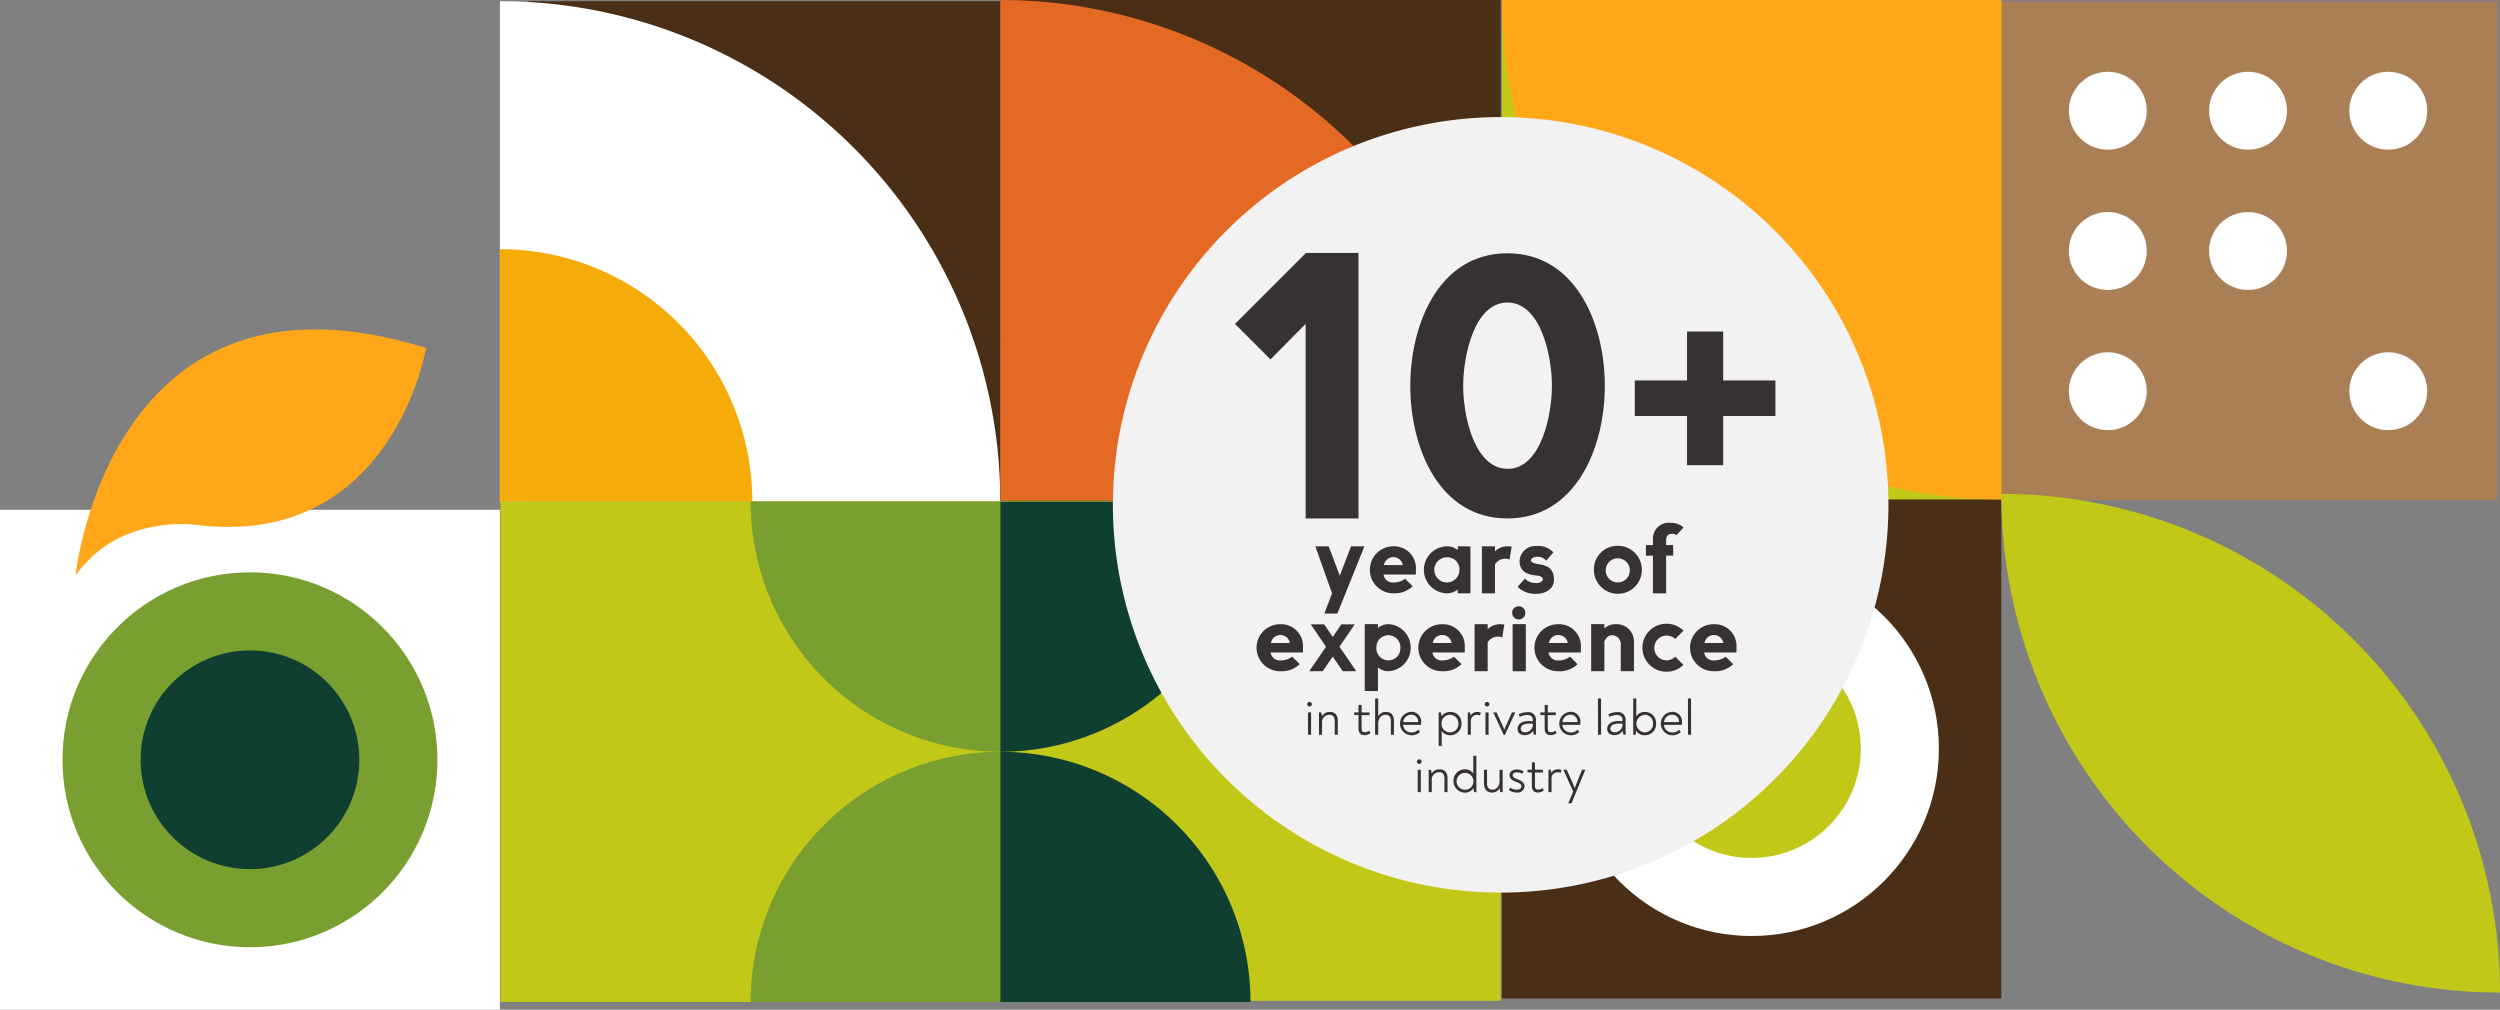 <?xml version="1.0" encoding="UTF-8"?> <svg xmlns="http://www.w3.org/2000/svg" width="455.818" height="184.102" viewBox="0 0 455.818 184.102"><rect x="0" y="0" width="455.818" height="184.102" fill="#808080" stroke="none"/><g id="Grupo_205" data-name="Grupo 205" transform="translate(-910.182 -112.316)"><g id="Grupo_113" data-name="Grupo 113" transform="translate(910.182 112.316)"><g id="Grupo_60" data-name="Grupo 60" transform="translate(91.146 0.222)"><rect id="Rectangle" width="86.07" height="91.234" transform="translate(5.164 0)" fill="#4a2e15"></rect><path id="Path" d="M2257.124,3201.113a91.233,91.233,0,0,1,91.234,91.233h-91.234" transform="translate(-2257.124 -3201.113)" fill="#fff"></path><path id="Path-2" data-name="Path" d="M2303.15,3746.157a46.026,46.026,0,0,0-46.026-46.025v46.025" transform="translate(-2257.124 -3654.923)" fill="#f5ac09"></path></g><rect id="Rectangle-2" data-name="Rectangle" width="91.234" height="91.234" transform="translate(91.243 91.456)" fill="#c1c818"></rect><g id="Grupo_63" data-name="Grupo 63" transform="translate(136.86 91.455)"><path id="Path-3" data-name="Path" d="M2807.338,4253.79a45.617,45.617,0,0,1-45.617-45.617h45.617" transform="translate(-2761.722 -4208.173)" fill="#799f30"></path><path id="Path-4" data-name="Path" d="M2807.338,4711.7a45.617,45.617,0,0,0-45.617,45.617h45.617" transform="translate(-2761.722 -4666.086)" fill="#799f30"></path></g><g id="Grupo_65" data-name="Grupo 65" transform="translate(182.38 91.234)"><rect id="Rectangle-3" data-name="Rectangle" width="91.234" height="91.234" transform="translate(0 0)" fill="#c1c818"></rect><g id="Grupo_64" data-name="Grupo 64" transform="translate(0 0.222)"><path id="Path-5" data-name="Path" d="M3264.184,4711.7a45.617,45.617,0,0,1,45.617,45.617h-45.617" transform="translate(-3264.184 -4666.086)" fill="#0e3f30"></path><path id="Path-6" data-name="Path" d="M3264.184,4253.79a45.617,45.617,0,0,0,45.617-45.617h-45.617" transform="translate(-3264.184 -4208.173)" fill="#0e3f30"></path></g></g><g id="Grupo_69" data-name="Grupo 69" transform="translate(182.38)"><rect id="Rectangle-4" data-name="Rectangle" width="91.234" height="91.234" transform="translate(0 0)" fill="#4a2e15"></rect><path id="Path-7" data-name="Path" d="M3264.184,3198.666a91.234,91.234,0,0,1,91.233,91.233h-91.233" transform="translate(-3264.184 -3198.666)" fill="#e36924"></path></g><g id="Grupo_73" data-name="Grupo 73" transform="translate(0 92.955)"><rect id="Rectangle-5" data-name="Rectangle" width="91.146" height="91.146" fill="#fff"></rect><circle id="Oval" cx="34.18" cy="34.18" r="34.18" transform="translate(11.393 11.393)" fill="#799f30"></circle><circle id="Oval-2" data-name="Oval" cx="19.938" cy="19.938" r="19.938" transform="translate(25.635 25.635)" fill="#0e3f30"></circle></g><path id="Trazado_398" data-name="Trazado 398" d="M1403.062,3906.458s6.12-59.494,63.914-41.476c0,0-6.011,35.732-40.54,32.4-.425-.042-.848-.094-1.271-.146C1422.967,3896.963,1410.483,3895.945,1403.062,3906.458Z" transform="translate(-1389.289 -3801.527)" fill="#ffa718"></path></g><g id="Grupo_58" data-name="Grupo 58" transform="translate(1365.517 203.533) rotate(180)"><rect id="Rectangle-6" data-name="Rectangle" width="90.912" height="90.912" fill="#ab7f56"></rect><g id="Grupo_57" data-name="Grupo 57" transform="translate(12.785 12.785)"><circle id="Oval-3" data-name="Oval" cx="7.103" cy="7.103" r="7.103" transform="translate(51.138 51.138)" fill="#fff"></circle><circle id="Oval-" cx="7.103" cy="7.103" r="7.103" transform="translate(0 51.138)" fill="#fff"></circle><circle id="Oval--2" data-name="Oval-" cx="7.103" cy="7.103" r="7.103" transform="translate(25.569 51.138)" fill="#fff"></circle><circle id="Oval-4" data-name="Oval" cx="7.103" cy="7.103" r="7.103" transform="translate(51.138 25.569)" fill="#fff"></circle><circle id="Oval--3" data-name="Oval-" cx="7.103" cy="7.103" r="7.103" transform="translate(0 25.569)" fill="#fff" opacity="0"></circle><circle id="Oval-5" data-name="Oval" cx="7.103" cy="7.103" r="7.103" transform="translate(25.569 25.569)" fill="#fff"></circle><circle id="Oval--4" data-name="Oval-" cx="7.103" cy="7.103" r="7.103" transform="translate(51.138)" fill="#fff"></circle><circle id="Oval--5" data-name="Oval-" cx="7.103" cy="7.103" r="7.103" fill="#fff"></circle><circle id="Oval--6" data-name="Oval-" cx="7.103" cy="7.103" r="7.103" transform="translate(25.569)" fill="#fff" opacity="0"></circle></g></g><g id="Grupo_79" data-name="Grupo 79" transform="translate(1275.075 294.356) rotate(180)"><rect id="Rectangle-7" data-name="Rectangle" width="91.06" height="91.06" transform="translate(0 0)" fill="#4a2e15"></rect><circle id="Oval-6" data-name="Oval" cx="34.147" cy="34.147" r="34.147" transform="translate(11.382 11.382)" fill="#fff"></circle><circle id="Oval-7" data-name="Oval" cx="19.919" cy="19.919" r="19.919" transform="translate(25.611 25.611)" fill="#c1c818"></circle></g><rect id="Rectangle-8" data-name="Rectangle" width="91.06" height="91.06" transform="translate(1275.075 203.376) rotate(180)" fill="#c1c818"></rect><path id="Path-8" data-name="Path" d="M0,0A91.059,91.059,0,0,1,91.06,91.059H0" transform="translate(1275.075 203.376) rotate(180)" fill="#ffa718"></path><g id="Grupo_114" data-name="Grupo 114" transform="translate(1113.092 133.664)"><path id="Oval-8" data-name="Oval" d="M70.7,0A70.7,70.7,0,1,1,0,70.7,70.7,70.7,0,0,1,70.7,0Z" transform="translate(0 0)" fill="#f2f2f2"></path><g id="Grupo_114-2" data-name="Grupo 114" transform="translate(22.259 24.765)"><path id="Trazado_416" data-name="Trazado 416" d="M7497.674,3028.187v-.066h9.642v48.414h-9.642v-35.469l-6.407,6.473-6.474-6.473Z" transform="translate(-7484.793 -3028.121)" fill="#383133"></path><path id="Trazado_417" data-name="Trazado 417" d="M7554.438,3028.229c12.418,0,17.767,12.748,17.767,24.173,0,11.361-5.349,24.174-17.767,24.174s-17.7-12.813-17.7-24.174S7542.021,3028.229,7554.438,3028.229Zm8.125,24.173c0-5.35-1.982-15.191-8.125-15.191-6.076,0-8.059,9.842-8.059,15.191s1.982,15.126,8.125,15.126C7560.581,3067.528,7562.563,3057.686,7562.563,3052.4Z" transform="translate(-7504.772 -3028.162)" fill="#383133"></path></g><g id="Grupo_115" data-name="Grupo 115" transform="translate(95.157 39.101)"><path id="Trazado_418" data-name="Trazado 418" d="M7612.779,3066.812h-9.526v-6.48h9.526v-8.916h6.59v8.916h9.526v6.48h-9.526v8.972h-6.59Z" transform="translate(-7603.253 -3051.416)" fill="#383133"></path></g><g id="Grupo_116" data-name="Grupo 116" transform="translate(26.258 73.971)"><path id="Trazado_419" data-name="Trazado 419" d="M7510.242,3127.31l1.406-3.69-3.057-8.573h2.44l2.022,5.358,2.055-5.358h2.442l-4.937,12.263Z" transform="translate(-7497.944 -3110.76)" fill="#383133"></path><path id="Trazado_420" data-name="Trazado 420" d="M7529.037,3115.047a3.984,3.984,0,0,1,4.11,4.287v.86h-5.9a1.7,1.7,0,0,0,1.793,1.458,3.552,3.552,0,0,0,2.144-.685l1.37,1.371a4.729,4.729,0,0,1-3.514,1.281,4.286,4.286,0,1,1,0-8.573Zm-1.722,3.425h3.443a1.746,1.746,0,0,0-3.443,0Z" transform="translate(-7504.159 -3110.76)" fill="#383133"></path><path id="Trazado_421" data-name="Trazado 421" d="M7549.249,3115.061v8.556h-2.316v-.685a3.226,3.226,0,0,1-1.882.685,4.286,4.286,0,0,1,0-8.573,2.893,2.893,0,0,1,1.882.7v-.7Zm-2,4.287a2.195,2.195,0,0,0-2.215-2.3,2.295,2.295,0,1,0,2.215,2.3Z" transform="translate(-7510.32 -3110.757)" fill="#383133"></path><path id="Trazado_422" data-name="Trazado 422" d="M7560.338,3115.96a3.243,3.243,0,0,1,2.232-.913,4.078,4.078,0,0,1,.809.07l-.387,2.336a2.224,2.224,0,0,0-2.654.878v5.288h-2.388v-8.573h2.388Z" transform="translate(-7516.928 -3110.76)" fill="#383133"></path><path id="Trazado_423" data-name="Trazado 423" d="M7573.725,3117.631a1.8,1.8,0,0,0-1.458-.7,1.5,1.5,0,0,0-1.159.334c-.387.421-.018.773,1.159,1,1.757.21,2.9.861,2.9,2.846,0,1.739-1.634,2.564-3.2,2.564a4.483,4.483,0,0,1-3.427-1.283l1.335-1.493a2.616,2.616,0,0,0,1.811.808c.772.088,1.773-.316,1.352-.966-.121-.212-.562-.37-1.352-.44-1.547-.175-2.793-.79-2.793-2.618a2.888,2.888,0,0,1,3.039-2.723,3.8,3.8,0,0,1,3.127,1.159Z" transform="translate(-7521.002 -3110.726)" fill="#383133"></path><path id="Trazado_424" data-name="Trazado 424" d="M7595.5,3114.9a4.375,4.375,0,1,1-4.373,4.375A4.3,4.3,0,0,1,7595.5,3114.9Zm2.179,4.375a2.2,2.2,0,1,0-2.2,2.3A2.179,2.179,0,0,0,7597.676,3119.278Z" transform="translate(-7529.688 -3110.704)" fill="#383133"></path><path id="Trazado_425" data-name="Trazado 425" d="M7607.822,3120.94v-6.87h-1.283v-1.932h1.283V3111a2.882,2.882,0,0,1,3.162-2.917,3.292,3.292,0,0,1,2.406.844l-1.281,1.424a1.1,1.1,0,0,0-.844-.264c-.614,0-1.036.334-1.036,1.247v.809h1.282v1.932h-1.282v6.87Z" transform="translate(-7535.615 -3108.08)" fill="#383133"></path><path id="Trazado_426" data-name="Trazado 426" d="M7495.577,3138.128a3.985,3.985,0,0,1,4.11,4.286v.861h-5.9a1.7,1.7,0,0,0,1.791,1.458,3.549,3.549,0,0,0,2.144-.685l1.37,1.371a4.729,4.729,0,0,1-3.514,1.282,4.287,4.287,0,1,1,0-8.573Zm-1.722,3.425h3.443a1.745,1.745,0,0,0-3.443,0Z" transform="translate(-7491.29 -3119.637)" fill="#383133"></path><path id="Trazado_427" data-name="Trazado 427" d="M7509.851,3142.248l-2.777-4.093h2.442l1.563,2.3,1.564-2.3h2.441l-2.776,4.093,3.058,4.463h-2.459l-1.828-2.67-1.827,2.67h-2.46Z" transform="translate(-7497.253 -3119.647)" fill="#383133"></path><path id="Trazado_428" data-name="Trazado 428" d="M7523.236,3150.291V3138.1h2.407v.685a3.216,3.216,0,0,1,1.879-.685,4.3,4.3,0,0,1,0,8.591,2.941,2.941,0,0,1-1.879-.7v4.322Zm6.5-7.871a2.189,2.189,0,1,0-4.373,0,2.189,2.189,0,1,0,4.373,0Z" transform="translate(-7503.577 -3119.626)" fill="#383133"></path><path id="Trazado_429" data-name="Trazado 429" d="M7543.51,3138.128a3.985,3.985,0,0,1,4.111,4.286v.861h-5.9a1.7,1.7,0,0,0,1.792,1.458,3.542,3.542,0,0,0,2.143-.685l1.372,1.371a4.732,4.732,0,0,1-3.515,1.282,4.287,4.287,0,1,1,0-8.573Zm-1.721,3.425h3.443a1.745,1.745,0,0,0-3.443,0Z" transform="translate(-7509.726 -3119.637)" fill="#383133"></path><path id="Trazado_430" data-name="Trazado 430" d="M7558.171,3139.041a3.233,3.233,0,0,1,2.231-.913,4.052,4.052,0,0,1,.807.069l-.386,2.337a2.221,2.221,0,0,0-2.652.877v5.289h-2.391v-8.573h2.391Z" transform="translate(-7516.094 -3119.637)" fill="#383133"></path><path id="Trazado_431" data-name="Trazado 431" d="M7568.181,3132.817a1.205,1.205,0,1,1-1.266,1.212A1.178,1.178,0,0,1,7568.181,3132.817ZM7567,3144.659v-8.591h2.407v8.591Z" transform="translate(-7520.376 -3117.594)" fill="#383133"></path><path id="Trazado_432" data-name="Trazado 432" d="M7577.911,3138.128a3.984,3.984,0,0,1,4.11,4.286v.861h-5.9a1.7,1.7,0,0,0,1.792,1.458,3.549,3.549,0,0,0,2.144-.685l1.37,1.371a4.728,4.728,0,0,1-3.514,1.282,4.287,4.287,0,1,1,0-8.573Zm-1.722,3.425h3.444a1.746,1.746,0,0,0-3.444,0Z" transform="translate(-7522.957 -3119.637)" fill="#383133"></path><path id="Trazado_433" data-name="Trazado 433" d="M7592.73,3146.69h-2.407V3138.1h2.407v.79a2.885,2.885,0,0,1,2.057-.773,3.15,3.15,0,0,1,3.337,3.25v5.324h-2.407v-4.727a1.611,1.611,0,0,0-1.722-1.827c-.491.035-.912.4-1.265,1.089Z" transform="translate(-7529.378 -3119.626)" fill="#383133"></path><path id="Trazado_434" data-name="Trazado 434" d="M7612.979,3145.487a4.341,4.341,0,0,1-3.092,1.247,4.375,4.375,0,0,1,0-8.75,4.355,4.355,0,0,1,3.108,1.265l-1.51,1.511a2.26,2.26,0,1,0-1.618,3.9,2.134,2.134,0,0,0,1.618-.685Z" transform="translate(-7535.223 -3119.581)" fill="#383133"></path><path id="Trazado_435" data-name="Trazado 435" d="M7624.017,3138.128a3.984,3.984,0,0,1,4.11,4.286v.861h-5.9a1.7,1.7,0,0,0,1.793,1.458,3.539,3.539,0,0,0,2.142-.685l1.371,1.371a4.727,4.727,0,0,1-3.513,1.282,4.287,4.287,0,1,1,0-8.573Zm-1.722,3.425h3.442a1.745,1.745,0,0,0-3.442,0Z" transform="translate(-7540.69 -3119.637)" fill="#383133"></path></g><g id="Grupo_117" data-name="Grupo 117" transform="translate(35.434 105.998)"><path id="Trazado_436" data-name="Trazado 436" d="M7506.2,3161.583a.424.424,0,1,1,.849,0,.425.425,0,0,1-.849,0Zm.139,1.477h.564v4.08h-.564Z" transform="translate(-7506.202 -3160.522)" fill="#383133"></path><path id="Trazado_437" data-name="Trazado 437" d="M7513.118,3165.785v2.492h-.564v-2.5c0-.693-.259-1.136-.94-1.136a1.334,1.334,0,0,0-1.367,1.44v2.2h-.563v-4.08h.426l.128.692a1.581,1.581,0,0,1,1.431-.776C7512.618,3164.114,7513.118,3164.724,7513.118,3165.785Z" transform="translate(-7507.541 -3161.659)" fill="#383133"></path><path id="Trazado_438" data-name="Trazado 438" d="M7520.9,3166.327V3163.9l-.793-.038v-.461h.793v-1.357h.563v1.357h1.458v.5h-1.458v2.427c0,.517.212.692.571.692a1.349,1.349,0,0,0,.8-.277l.248.425a1.834,1.834,0,0,1-1.108.387C7521.316,3167.554,7520.9,3167.167,7520.9,3166.327Z" transform="translate(-7511.551 -3160.862)" fill="#383133"></path><path id="Trazado_439" data-name="Trazado 439" d="M7529.75,3164.25v2.492h-.562v-2.511c0-.683-.279-1.126-.961-1.126-.868,0-1.348.739-1.348,1.625v2.012h-.562v-6.619h.563v2.64c0,.2,0,.4-.01.638a1.509,1.509,0,0,1,1.412-.822C7529.278,3162.579,7529.75,3163.207,7529.75,3164.25Z" transform="translate(-7513.94 -3160.124)" fill="#383133"></path><path id="Trazado_440" data-name="Trazado 440" d="M7537.534,3166.059a3.338,3.338,0,0,1-.027.4h-3.269a1.494,1.494,0,0,0,1.523,1.384,1.583,1.583,0,0,0,1.246-.5l.323.406a2.152,2.152,0,0,1-1.562.619,2.143,2.143,0,0,1-.044-4.283A1.764,1.764,0,0,1,7537.534,3166.059Zm-3.277-.1h2.724a1.221,1.221,0,0,0-1.265-1.347A1.464,1.464,0,0,0,7534.257,3165.957Z" transform="translate(-7516.765 -3161.647)" fill="#383133"></path><path id="Trazado_441" data-name="Trazado 441" d="M7549.294,3166.218a2.015,2.015,0,0,1-2.021,2.151,1.956,1.956,0,0,1-1.589-.767c.009.313.02.692.02,1.1v1.605h-.564v-6.11h.426l.119.683a1.932,1.932,0,0,1,1.6-.766A1.994,1.994,0,0,1,7549.294,3166.218Zm-.562.028a1.529,1.529,0,1,0-3.055-.028,1.524,1.524,0,0,0,1.559,1.625A1.488,1.488,0,0,0,7548.732,3166.246Z" transform="translate(-7521.178 -3161.659)" fill="#383133"></path><path id="Trazado_442" data-name="Trazado 442" d="M7556.157,3164.252l-.167.5a1.514,1.514,0,0,0-.545-.1,1.115,1.115,0,0,0-1.115,1.264v2.363h-.564v-4.08h.425l.111.6a1.266,1.266,0,0,1,1.19-.684A1.624,1.624,0,0,1,7556.157,3164.252Z" transform="translate(-7524.496 -3161.659)" fill="#383133"></path><path id="Trazado_443" data-name="Trazado 443" d="M7558.791,3161.583a.425.425,0,1,1,.851,0,.426.426,0,0,1-.851,0Zm.138,1.477h.564v4.08h-.564Z" transform="translate(-7526.428 -3160.522)" fill="#383133"></path><path id="Trazado_444" data-name="Trazado 444" d="M7565.327,3164.249v.019l-1.9,4.107h-.2l-1.911-4.107v-.019h.609l1.181,2.612a4.519,4.519,0,0,1,.222.583,4.825,4.825,0,0,1,.222-.583l1.173-2.612Z" transform="translate(-7527.397 -3161.71)" fill="#383133"></path><path id="Trazado_445" data-name="Trazado 445" d="M7571.871,3165.585v2.714h-.416l-.1-.738a1.716,1.716,0,0,1-1.541.812c-.793,0-1.3-.434-1.3-1.135,0-.915.838-1.439,2.037-1.439a5.8,5.8,0,0,1,.748.036v-.276c0-.573-.406-.858-1.032-.858a3.212,3.212,0,0,0-1.349.341l-.192-.48a3.754,3.754,0,0,1,1.6-.387A1.364,1.364,0,0,1,7571.871,3165.585Zm-.573.72a4.907,4.907,0,0,0-.663-.037c-.961,0-1.532.333-1.532.933,0,.406.295.646.8.646A1.4,1.4,0,0,0,7571.3,3166.306Z" transform="translate(-7530.168 -3161.682)" fill="#383133"></path><path id="Trazado_446" data-name="Trazado 446" d="M7576.056,3166.327V3163.9l-.794-.038v-.461h.794v-1.357h.563v1.357h1.459v.5h-1.459v2.427c0,.517.213.692.573.692a1.339,1.339,0,0,0,.8-.277l.249.425a1.83,1.83,0,0,1-1.106.387C7576.471,3167.554,7576.056,3167.167,7576.056,3166.327Z" transform="translate(-7532.764 -3160.862)" fill="#383133"></path><path id="Trazado_447" data-name="Trazado 447" d="M7584.724,3166.059a2.824,2.824,0,0,1-.028.4h-3.269a1.5,1.5,0,0,0,1.523,1.384,1.585,1.585,0,0,0,1.247-.5l.322.406a2.145,2.145,0,0,1-1.56.619,2.143,2.143,0,0,1-.046-4.283A1.764,1.764,0,0,1,7584.724,3166.059Zm-3.276-.1h2.722a1.22,1.22,0,0,0-1.265-1.347A1.461,1.461,0,0,0,7581.448,3165.957Z" transform="translate(-7534.915 -3161.647)" fill="#383133"></path><path id="Trazado_448" data-name="Trazado 448" d="M7592.332,3160.124h.563l.009,6.619h-.562Z" transform="translate(-7539.329 -3160.124)" fill="#383133"></path><path id="Trazado_449" data-name="Trazado 449" d="M7598.435,3165.585v2.714h-.416l-.1-.738a1.717,1.717,0,0,1-1.541.812c-.794,0-1.3-.434-1.3-1.135,0-.915.84-1.439,2.041-1.439a5.852,5.852,0,0,1,.747.036v-.276c0-.573-.406-.858-1.033-.858a3.208,3.208,0,0,0-1.349.341l-.194-.48a3.766,3.766,0,0,1,1.6-.387A1.364,1.364,0,0,1,7598.435,3165.585Zm-.571.72a4.95,4.95,0,0,0-.664-.037c-.961,0-1.534.333-1.534.933,0,.406.3.646.8.646A1.4,1.4,0,0,0,7597.863,3166.306Z" transform="translate(-7540.384 -3161.682)" fill="#383133"></path><path id="Trazado_450" data-name="Trazado 450" d="M7606.957,3164.684a2.019,2.019,0,0,1-2.047,2.151,1.9,1.9,0,0,1-1.608-.8l-.082.71h-.434v-6.619h.563v2.124c0,.388-.009.767-.02,1.126a1.862,1.862,0,0,1,1.581-.794A2.008,2.008,0,0,1,7606.957,3164.684Zm-.562.02a1.5,1.5,0,0,0-1.524-1.6,1.6,1.6,0,0,0,0,3.194A1.494,1.494,0,0,0,7606.395,3164.7Z" transform="translate(-7543.351 -3160.124)" fill="#383133"></path><path id="Trazado_451" data-name="Trazado 451" d="M7614.812,3166.059a2.973,2.973,0,0,1-.027.4h-3.269a1.5,1.5,0,0,0,1.524,1.384,1.576,1.576,0,0,0,1.244-.5l.325.406a2.154,2.154,0,0,1-1.561.619,2.143,2.143,0,0,1-.046-4.283A1.764,1.764,0,0,1,7614.812,3166.059Zm-3.276-.1h2.723a1.22,1.22,0,0,0-1.265-1.347A1.463,1.463,0,0,0,7611.536,3165.957Z" transform="translate(-7546.488 -3161.647)" fill="#383133"></path><path id="Trazado_452" data-name="Trazado 452" d="M7619,3160.124h.563l.009,6.619h-.562Z" transform="translate(-7549.587 -3160.124)" fill="#383133"></path><path id="Trazado_453" data-name="Trazado 453" d="M7538.707,3178.584a.424.424,0,1,1,.849,0,.425.425,0,0,1-.849,0Zm.139,1.476h.563v4.081h-.563Z" transform="translate(-7518.704 -3167.061)" fill="#383133"></path><path id="Trazado_454" data-name="Trazado 454" d="M7545.621,3182.785v2.492h-.563v-2.5c0-.692-.257-1.135-.941-1.135a1.334,1.334,0,0,0-1.366,1.44v2.2h-.562v-4.08h.425l.129.692a1.58,1.58,0,0,1,1.431-.775C7545.121,3181.114,7545.621,3181.724,7545.621,3182.785Z" transform="translate(-7520.043 -3168.197)" fill="#383133"></path><path id="Trazado_455" data-name="Trazado 455" d="M7553.71,3177.124v6.618h-.435l-.083-.728a1.851,1.851,0,0,1-1.606.821,2.129,2.129,0,0,1,0-4.256,1.891,1.891,0,0,1,1.579.776c-.01-.352-.018-.72-.018-1.107v-2.124Zm-.545,4.579a1.534,1.534,0,1,0-1.541,1.6A1.5,1.5,0,0,0,7553.165,3181.7Z" transform="translate(-7522.87 -3166.662)" fill="#383133"></path><path id="Trazado_456" data-name="Trazado 456" d="M7561.972,3181.249v4.08h-.433l-.111-.71a1.516,1.516,0,0,1-1.374.785c-1.017,0-1.487-.674-1.487-1.67v-2.483h.563v2.492c0,.665.259,1.135.986,1.135.813,0,1.294-.729,1.294-1.6v-2.031Z" transform="translate(-7526.342 -3168.249)" fill="#383133"></path><path id="Trazado_457" data-name="Trazado 457" d="M7565.917,3184.921l.285-.443a1.97,1.97,0,0,0,1.2.37c.5,0,.821-.25.821-.619,0-.4-.453-.6-.942-.793-.665-.259-1.219-.573-1.219-1.228,0-.684.628-1.035,1.32-1.035a2.268,2.268,0,0,1,1.238.37l-.25.406a1.961,1.961,0,0,0-.96-.259c-.417,0-.785.139-.785.518s.379.553.859.737c.738.276,1.3.6,1.3,1.284a1.227,1.227,0,0,1-1.384,1.144A2.545,2.545,0,0,1,7565.917,3184.921Z" transform="translate(-7529.169 -3168.22)" fill="#383133"></path><path id="Trazado_458" data-name="Trazado 458" d="M7572.26,3183.327V3180.9l-.795-.038v-.461h.795v-1.357h.563v1.357h1.46v.5h-1.46v2.427c0,.517.213.692.573.692a1.344,1.344,0,0,0,.8-.277l.248.424a1.829,1.829,0,0,1-1.107.388C7572.675,3184.554,7572.26,3184.166,7572.26,3183.327Z" transform="translate(-7531.303 -3167.4)" fill="#383133"></path><path id="Trazado_459" data-name="Trazado 459" d="M7580.066,3181.252l-.167.5a1.5,1.5,0,0,0-.544-.1,1.116,1.116,0,0,0-1.118,1.264v2.363h-.562v-4.08h.425l.109.6a1.267,1.267,0,0,1,1.19-.684A1.606,1.606,0,0,1,7580.066,3181.252Z" transform="translate(-7533.692 -3168.197)" fill="#383133"></path><path id="Trazado_460" data-name="Trazado 460" d="M7586.094,3181.249v.019l-2.511,6.092h-.592v-.018l.9-2.114-1.781-3.96v-.019h.593l1.171,2.612c.1.24.2.471.295.757.093-.286.185-.526.277-.757l1.062-2.612Z" transform="translate(-7535.397 -3168.249)" fill="#383133"></path></g></g><g id="Grupo_67" data-name="Grupo 67" transform="translate(1275.075 202.367)"><path id="Combined-Shape" d="M334.893,2278.241a90.925,90.925,0,0,0-90.925-90.926A90.926,90.926,0,0,0,334.893,2278.241Z" transform="translate(-243.968 -2187.315)" fill="#c1c818"></path></g></g></svg> 